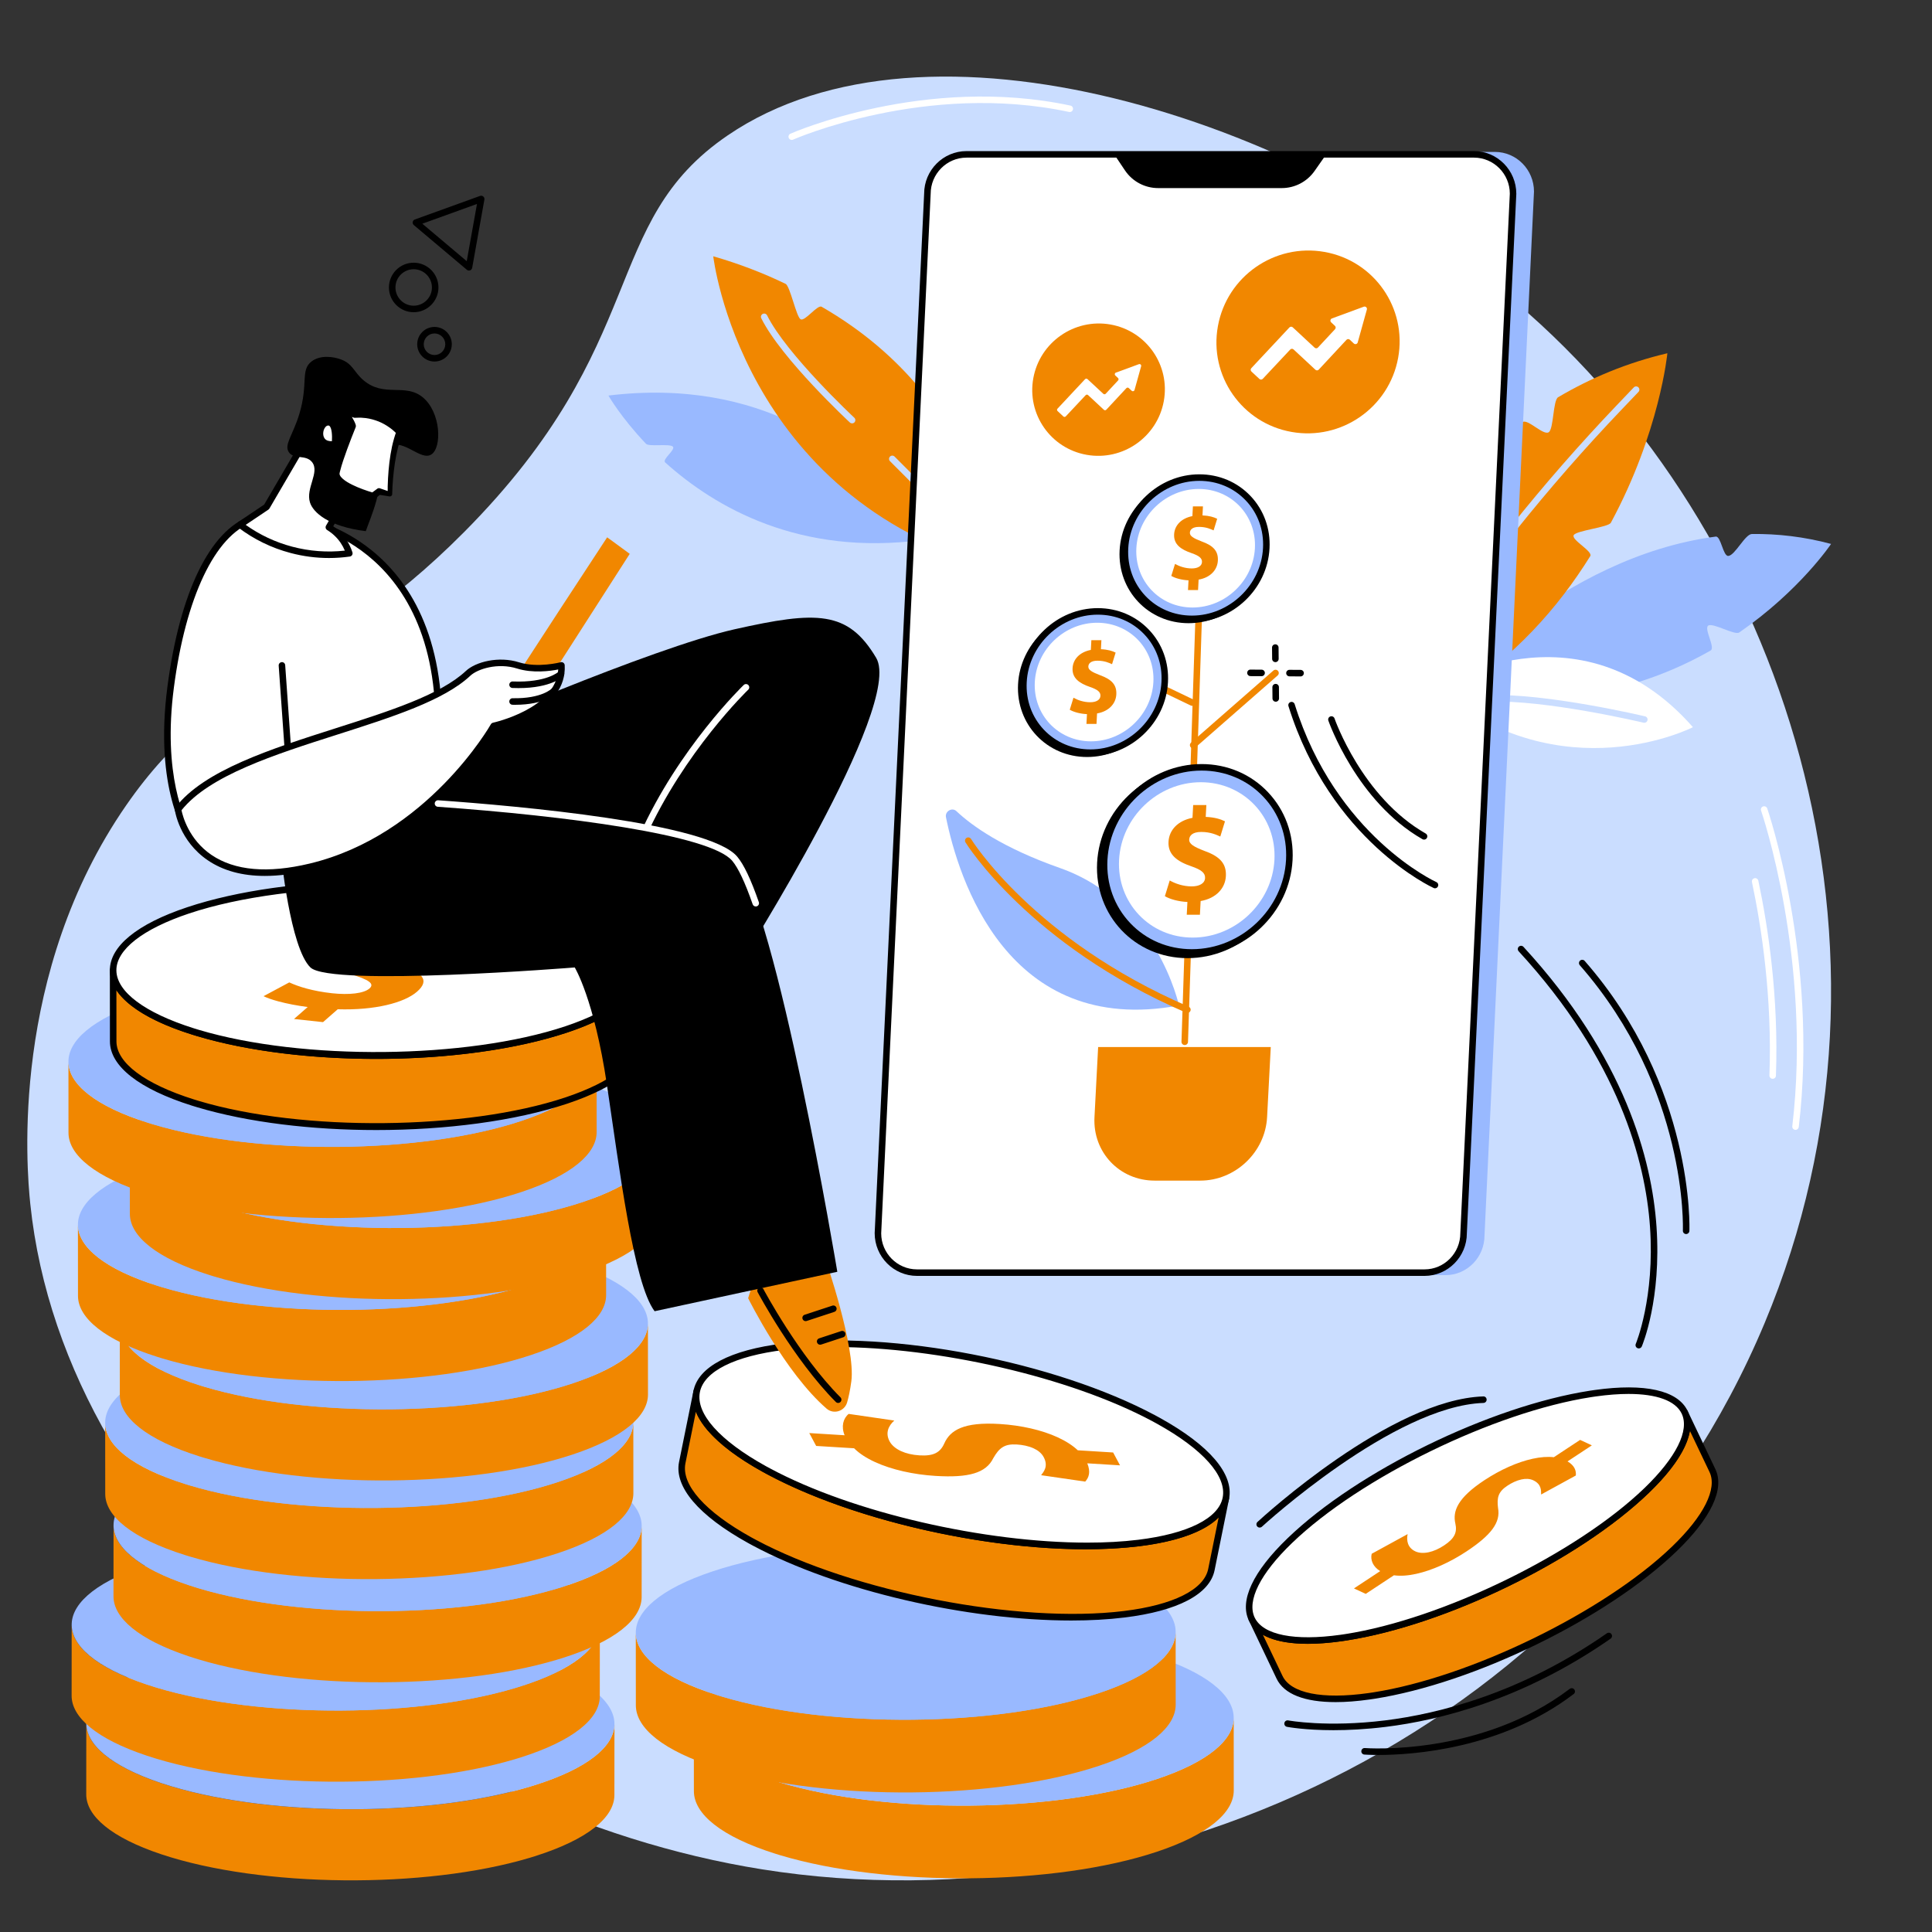 <?xml version="1.0" encoding="utf-8"?>
<svg xmlns="http://www.w3.org/2000/svg" height="500" preserveAspectRatio="xMidYMid meet" version="1.2" viewBox="0 0 375 375" width="500" zoomAndPan="magnify">
  <rect x="0" y="0" width="375" height="375" fill="#333333" stroke="none"/>
  <g id="320e4beef7">
    <path d="M 90.07 103.289 C 126.695 66.43 116.211 43.328 141.27 26.262 C 179.828 0.004 251.793 22.594 294.246 58.715 C 346.246 102.953 373.074 183.723 342.516 256.797 C 309.969 334.613 224.332 375.012 147.918 362.836 C 79.68 351.965 12.598 298.184 5.879 233.684 C 5.148 226.691 1.934 188.898 24.488 156.316 C 43.133 129.383 61.039 132.504 90.07 103.289" style="stroke:none;fill-rule:nonzero;fill:#caddff;fill-opacity:1;"/>
    <path d="M 280.434 133.785 C 280.434 133.785 302.836 108.109 333.023 104.152 C 334.035 104.02 334.438 107.992 335.465 107.906 C 336.777 107.805 338.715 103.664 340.051 103.648 C 345.023 103.59 350.16 104.168 355.41 105.578 C 355.41 105.578 349.383 114.609 337.594 122.758 C 336.707 123.375 332.527 120.824 331.57 121.426 C 330.672 121.992 332.996 125.711 332.039 126.258 C 319.625 133.336 302.352 138.426 280.434 133.785" style="stroke:none;fill-rule:nonzero;fill:#99b9ff;fill-opacity:1;"/>
    <path d="M 308.668 107.945 C 309.246 107.016 304.922 104.789 305.457 103.867 C 305.984 102.961 312.184 102.359 312.668 101.461 C 322.168 83.852 323.637 68.566 323.637 68.566 C 315.777 70.41 308.734 73.375 302.43 77.102 C 301.426 77.695 301.578 83.262 300.609 83.895 C 299.543 84.59 296.52 81.207 295.5 81.941 C 280.453 92.797 271.023 107.129 264.414 120.238 C 269.711 126.285 275.379 131.422 281.332 135.723 C 294.168 127.375 302.395 117.984 308.668 107.945" style="stroke:none;fill-rule:nonzero;fill:#f18700;fill-opacity:1;"/>
    <path d="M 277.539 125.16 C 277.414 125.16 277.289 125.125 277.18 125.051 C 276.895 124.852 276.816 124.461 277.016 124.172 C 280.48 119.082 284.125 114.016 287.852 109.117 C 288.062 108.836 288.457 108.781 288.738 108.992 C 289.016 109.207 289.066 109.602 288.859 109.883 C 285.148 114.762 281.516 119.809 278.062 124.883 C 277.938 125.062 277.742 125.16 277.539 125.16" style="stroke:none;fill-rule:nonzero;fill:#caddff;fill-opacity:1;"/>
    <path d="M 293.75 103.203 C 293.613 103.203 293.473 103.16 293.359 103.066 C 293.082 102.848 293.039 102.449 293.258 102.176 C 299.742 94.066 306.664 86.145 313.836 78.633 L 317.113 75.199 C 317.355 74.945 317.754 74.934 318.008 75.176 C 318.258 75.418 318.27 75.82 318.027 76.07 L 314.75 79.504 C 307.605 86.992 300.707 94.887 294.246 102.965 C 294.121 103.125 293.938 103.203 293.75 103.203" style="stroke:none;fill-rule:nonzero;fill:#caddff;fill-opacity:1;"/>
    <path d="M 278.531 133.602 C 278.531 133.602 306.355 115.855 328.598 141.145 C 328.598 141.145 303.305 154.129 278.531 133.602" style="stroke:none;fill-rule:nonzero;fill:#ffffff;fill-opacity:1;"/>
    <path d="M 319.16 140.293 C 319.113 140.293 319.066 140.285 319.016 140.277 C 318.824 140.23 299.812 135.734 288.965 136.207 C 288.613 136.219 288.316 135.953 288.301 135.602 C 288.289 135.254 288.559 134.957 288.906 134.945 C 299.945 134.465 319.117 139 319.309 139.043 C 319.648 139.125 319.859 139.465 319.777 139.805 C 319.711 140.098 319.449 140.293 319.16 140.293" style="stroke:none;fill-rule:nonzero;fill:#caddff;fill-opacity:1;"/>
    <path d="M 179.027 104.805 C 179.027 104.805 173.984 94.168 160.406 85.773 C 159.664 85.316 157.68 88.605 156.895 88.168 C 155.879 87.605 155.09 82.652 154 82.129 C 144.852 77.73 132.988 74.969 118.098 76.777 C 118.098 76.777 120.473 80.969 125.395 86.145 C 125.961 86.746 129.961 86.066 130.598 86.684 C 131.203 87.277 128.445 89.164 129.113 89.762 C 138.867 98.531 155.273 107.969 179.027 104.805" style="stroke:none;fill-rule:nonzero;fill:#99b9ff;fill-opacity:1;"/>
    <path d="M 193.07 110.09 C 193.07 110.09 192.129 78.367 159.484 59.543 C 158.676 59.078 156.25 62.422 155.406 61.977 C 154.559 61.527 153.363 55.52 152.477 55.094 C 148.246 53.043 143.586 51.234 138.441 49.742 C 138.441 49.742 143.766 96.41 193.07 110.09" style="stroke:none;fill-rule:nonzero;fill:#f18700;fill-opacity:1;"/>
    <path d="M 185.871 102.648 C 185.703 102.648 185.535 102.582 185.414 102.453 C 180.781 97.617 176.523 93.266 172.75 89.52 C 172.5 89.273 172.5 88.875 172.746 88.625 C 172.992 88.375 173.391 88.375 173.641 88.621 C 177.422 92.379 181.691 96.734 186.328 101.574 C 186.57 101.828 186.562 102.23 186.309 102.473 C 186.188 102.586 186.027 102.648 185.871 102.648" style="stroke:none;fill-rule:nonzero;fill:#caddff;fill-opacity:1;"/>
    <path d="M 165.391 82.176 C 165.238 82.176 165.082 82.121 164.961 82.008 C 164.828 81.887 151.676 69.652 147.762 61.777 C 147.605 61.465 147.734 61.086 148.047 60.93 C 148.359 60.773 148.738 60.898 148.895 61.215 C 152.645 68.762 165.691 80.961 165.82 81.082 C 166.078 81.316 166.09 81.719 165.855 81.973 C 165.73 82.109 165.559 82.176 165.391 82.176" style="stroke:none;fill-rule:nonzero;fill:#caddff;fill-opacity:1;"/>
    <path d="M 280.555 247.504 L 182.055 247.504 C 177.859 247.504 174.465 244.055 174.465 239.801 L 184.066 37.188 C 184.066 32.934 187.465 29.488 191.656 29.488 L 290.16 29.488 C 294.348 29.488 297.746 32.934 297.746 37.188 L 288.141 239.801 C 288.141 244.055 284.746 247.504 280.555 247.504" style="stroke:none;fill-rule:nonzero;fill:#99b9ff;fill-opacity:1;"/>
    <path d="M 276.496 247.02 L 177.992 247.02 C 173.801 247.02 170.406 243.59 170.406 239.355 L 180.008 37.625 C 180.008 33.391 183.406 29.961 187.598 29.961 L 286.098 29.961 C 290.289 29.961 293.688 33.391 293.688 37.625 L 284.082 239.355 C 284.082 243.59 280.684 247.02 276.496 247.02" style="stroke:none;fill-rule:nonzero;fill:#ffffff;fill-opacity:1;"/>
    <path d="M 187.598 30.594 C 183.762 30.594 180.641 33.75 180.641 37.625 L 171.039 239.387 C 171.039 243.234 174.156 246.387 177.992 246.387 L 276.496 246.387 C 280.328 246.387 283.449 243.234 283.449 239.355 L 293.055 37.594 C 293.055 33.75 289.934 30.594 286.098 30.594 Z M 276.496 247.652 L 177.992 247.652 C 173.461 247.652 169.773 243.93 169.773 239.355 L 179.375 37.594 C 179.375 33.051 183.062 29.328 187.598 29.328 L 286.098 29.328 C 290.633 29.328 294.316 33.051 294.316 37.625 L 284.715 239.387 C 284.715 243.93 281.027 247.652 276.496 247.652" style="stroke:none;fill-rule:nonzero;fill:#000000;fill-opacity:1;"/>
    <path d="M 215.977 29.531 L 218.352 33.07 C 219.793 35.219 222.211 36.508 224.801 36.508 L 248.785 36.508 C 251.32 36.508 253.691 35.273 255.148 33.199 L 257.719 29.531 L 215.977 29.531" style="stroke:none;fill-rule:nonzero;fill:#000000;fill-opacity:1;"/>
    <path d="M 213.148 203.227 L 212.438 216.84 C 212.078 223.641 217.309 229.156 224.109 229.156 L 232.977 229.156 C 239.781 229.156 245.586 223.641 245.941 216.84 L 246.656 203.227 L 213.148 203.227" style="stroke:none;fill-rule:nonzero;fill:#f18700;fill-opacity:1;"/>
    <path d="M 185.633 157.438 C 188.645 160.281 194.609 164.566 205.758 168.488 C 224.574 175.109 228.836 195.164 228.836 195.164 C 195.5 201.359 186 170.418 183.613 158.625 C 183.379 157.48 184.797 156.648 185.633 157.438" style="stroke:none;fill-rule:nonzero;fill:#99b9ff;fill-opacity:1;"/>
    <path d="M 230.473 196.609 C 230.387 196.609 230.305 196.59 230.223 196.559 C 199.75 183.422 187.516 163.699 187.398 163.5 C 187.219 163.203 187.312 162.812 187.609 162.633 C 187.91 162.453 188.297 162.547 188.48 162.844 C 188.598 163.039 200.645 182.434 230.723 195.395 C 231.043 195.535 231.191 195.906 231.055 196.227 C 230.949 196.465 230.715 196.609 230.473 196.609" style="stroke:none;fill-rule:nonzero;fill:#f18700;fill-opacity:1;"/>
    <path d="M 229.957 202.844 C 229.949 202.844 229.945 202.844 229.938 202.844 C 229.586 202.832 229.312 202.543 229.324 202.191 L 232.703 99.406 C 232.715 99.055 233.008 98.777 233.355 98.793 C 233.703 98.805 233.977 99.098 233.969 99.445 L 230.59 202.234 C 230.578 202.574 230.297 202.844 229.957 202.844" style="stroke:none;fill-rule:nonzero;fill:#f18700;fill-opacity:1;"/>
    <path d="M 231.594 145.258 C 231.418 145.258 231.242 145.188 231.117 145.043 C 230.887 144.781 230.914 144.379 231.176 144.148 L 247.16 130.156 C 247.426 129.922 247.824 129.949 248.055 130.215 C 248.285 130.477 248.258 130.875 247.996 131.105 L 232.012 145.102 C 231.891 145.207 231.742 145.258 231.594 145.258" style="stroke:none;fill-rule:nonzero;fill:#f18700;fill-opacity:1;"/>
    <path d="M 231.398 137 C 231.305 137 231.211 136.984 231.125 136.938 L 215.574 129.488 C 215.262 129.336 215.129 128.957 215.281 128.645 C 215.43 128.328 215.809 128.195 216.125 128.348 L 231.672 135.797 C 231.988 135.949 232.117 136.328 231.969 136.641 C 231.859 136.871 231.633 137 231.398 137" style="stroke:none;fill-rule:nonzero;fill:#f18700;fill-opacity:1;"/>
    <path d="M 249.984 167.457 C 249.449 177.684 240.723 185.973 230.496 185.973 C 220.27 185.973 212.414 177.684 212.949 167.457 C 213.488 157.23 222.211 148.941 232.438 148.941 C 242.664 148.941 250.52 157.23 249.984 167.457" style="stroke:none;fill-rule:nonzero;fill:#000000;fill-opacity:1;"/>
    <path d="M 250.254 166.906 C 249.734 176.828 241.27 184.875 231.348 184.875 C 221.426 184.875 213.801 176.828 214.32 166.906 C 214.84 156.984 223.309 148.941 233.23 148.941 C 243.152 148.941 250.773 156.984 250.254 166.906" style="stroke:none;fill-rule:nonzero;fill:#99b9ff;fill-opacity:1;"/>
    <path d="M 233.23 149.57 C 223.652 149.57 215.453 157.363 214.953 166.938 C 214.711 171.57 216.285 175.914 219.387 179.184 C 222.477 182.445 226.727 184.238 231.348 184.238 C 240.922 184.238 249.121 176.449 249.621 166.875 C 249.863 162.246 248.293 157.895 245.191 154.629 C 242.098 151.367 237.848 149.57 233.23 149.57 Z M 231.348 185.508 C 226.379 185.508 221.805 183.57 218.465 180.055 C 215.125 176.535 213.43 171.852 213.688 166.875 C 214.227 156.633 222.992 148.305 233.23 148.305 C 238.199 148.305 242.773 150.242 246.109 153.758 C 249.449 157.281 251.148 161.961 250.887 166.938 C 250.348 177.176 241.586 185.508 231.348 185.508" style="stroke:none;fill-rule:nonzero;fill:#000000;fill-opacity:1;"/>
    <path d="M 247.367 166.906 C 246.93 175.234 239.824 181.984 231.496 181.984 C 223.172 181.984 216.773 175.234 217.211 166.906 C 217.645 158.578 224.75 151.828 233.078 151.828 C 241.406 151.828 247.805 158.578 247.367 166.906" style="stroke:none;fill-rule:nonzero;fill:#ffffff;fill-opacity:1;"/>
    <path d="M 230.348 177.551 L 230.477 175.07 C 228.734 174.996 227.062 174.523 226.102 173.949 L 227.043 170.898 C 228.105 171.5 229.617 172.047 231.312 172.047 C 232.801 172.047 233.848 171.473 233.902 170.43 C 233.957 169.438 233.152 168.809 231.254 168.156 C 228.516 167.219 226.676 165.914 226.809 163.383 C 226.93 161.086 228.641 159.285 231.461 158.738 L 231.594 156.258 L 234.152 156.258 L 234.031 158.559 C 235.773 158.633 236.93 159 237.77 159.418 L 236.859 162.367 C 236.195 162.078 235.023 161.48 233.148 161.48 C 231.449 161.48 230.863 162.211 230.824 162.941 C 230.781 163.801 231.664 164.348 233.84 165.184 C 236.887 166.277 238.066 167.715 237.941 170.062 C 237.82 172.387 236.07 174.367 233.043 174.891 L 232.902 177.551 L 230.348 177.551" style="stroke:none;fill-rule:nonzero;fill:#f18700;fill-opacity:1;"/>
    <path d="M 225.867 132.801 C 225.457 140.605 218.801 146.934 210.996 146.934 C 203.191 146.934 197.195 140.605 197.605 132.801 C 198.016 124.996 204.672 118.672 212.477 118.672 C 220.281 118.672 226.277 124.996 225.867 132.801" style="stroke:none;fill-rule:nonzero;fill:#000000;fill-opacity:1;"/>
    <path d="M 226.074 132.383 C 225.676 139.953 219.215 146.094 211.645 146.094 C 204.07 146.094 198.254 139.953 198.652 132.383 C 199.047 124.809 205.508 118.672 213.082 118.672 C 220.652 118.672 226.469 124.809 226.074 132.383" style="stroke:none;fill-rule:nonzero;fill:#99b9ff;fill-opacity:1;"/>
    <path d="M 213.082 119.305 C 205.852 119.305 199.664 125.188 199.285 132.414 C 199.098 135.906 200.289 139.184 202.625 141.648 C 204.957 144.105 208.16 145.461 211.645 145.461 C 218.871 145.461 225.062 139.578 225.441 132.348 C 225.625 128.855 224.438 125.578 222.098 123.117 C 219.77 120.656 216.566 119.305 213.082 119.305 Z M 211.645 146.727 C 207.809 146.727 204.281 145.234 201.707 142.52 C 199.129 139.801 197.816 136.191 198.02 132.348 C 198.434 124.461 205.188 118.039 213.082 118.039 C 216.914 118.039 220.445 119.531 223.02 122.246 C 225.598 124.961 226.906 128.574 226.703 132.414 C 226.293 140.305 219.535 146.727 211.645 146.727" style="stroke:none;fill-rule:nonzero;fill:#000000;fill-opacity:1;"/>
    <path d="M 223.871 132.383 C 223.535 138.738 218.113 143.891 211.758 143.891 C 205.406 143.891 200.523 138.738 200.855 132.383 C 201.188 126.027 206.609 120.875 212.965 120.875 C 219.32 120.875 224.203 126.027 223.871 132.383" style="stroke:none;fill-rule:nonzero;fill:#ffffff;fill-opacity:1;"/>
    <path d="M 210.879 140.508 L 210.98 138.613 C 209.648 138.555 208.375 138.195 207.641 137.758 L 208.359 135.43 C 209.172 135.887 210.324 136.305 211.621 136.305 C 212.754 136.305 213.555 135.867 213.594 135.07 C 213.637 134.312 213.023 133.836 211.574 133.34 C 209.48 132.621 208.082 131.625 208.184 129.695 C 208.273 127.941 209.582 126.566 211.734 126.148 L 211.832 124.258 L 213.781 124.258 L 213.691 126.012 C 215.023 126.07 215.906 126.348 216.543 126.668 L 215.848 128.918 C 215.344 128.699 214.449 128.242 213.02 128.242 C 211.723 128.242 211.273 128.797 211.246 129.355 C 211.211 130.012 211.887 130.43 213.547 131.066 C 215.871 131.906 216.77 133 216.676 134.793 C 216.586 136.562 215.25 138.078 212.938 138.477 L 212.832 140.508 L 210.879 140.508" style="stroke:none;fill-rule:nonzero;fill:#f18700;fill-opacity:1;"/>
    <path d="M 245.574 106.828 C 245.168 114.633 238.508 120.961 230.703 120.961 C 222.902 120.961 216.906 114.633 217.316 106.828 C 217.723 99.023 224.383 92.699 232.188 92.699 C 239.988 92.699 245.984 99.023 245.574 106.828" style="stroke:none;fill-rule:nonzero;fill:#000000;fill-opacity:1;"/>
    <path d="M 245.781 106.41 C 245.387 113.98 238.926 120.121 231.355 120.121 C 223.781 120.121 217.965 113.98 218.359 106.41 C 218.758 98.84 225.219 92.699 232.789 92.699 C 240.363 92.699 246.18 98.84 245.781 106.41" style="stroke:none;fill-rule:nonzero;fill:#99b9ff;fill-opacity:1;"/>
    <path d="M 245.781 106.41 L 245.785 106.41 Z M 232.789 93.332 C 225.559 93.332 219.371 99.211 218.992 106.441 C 218.809 109.934 219.996 113.215 222.332 115.676 C 224.668 118.133 227.871 119.488 231.355 119.488 C 238.582 119.488 244.773 113.605 245.152 106.379 C 245.336 102.887 244.148 99.605 241.809 97.145 C 239.477 94.684 236.273 93.332 232.789 93.332 Z M 231.355 120.754 C 227.52 120.754 223.988 119.258 221.418 116.547 C 218.836 113.828 217.527 110.219 217.727 106.379 C 218.145 98.484 224.898 92.066 232.789 92.066 C 236.625 92.066 240.152 93.559 242.727 96.273 C 245.305 98.988 246.617 102.602 246.414 106.441 C 246 114.336 239.246 120.754 231.355 120.754" style="stroke:none;fill-rule:nonzero;fill:#000000;fill-opacity:1;"/>
    <path d="M 243.578 106.41 C 243.246 112.766 237.824 117.918 231.469 117.918 C 225.113 117.918 220.234 112.766 220.566 106.41 C 220.898 100.055 226.32 94.906 232.676 94.906 C 239.031 94.906 243.91 100.055 243.578 106.41" style="stroke:none;fill-rule:nonzero;fill:#ffffff;fill-opacity:1;"/>
    <path d="M 230.59 114.535 L 230.691 112.641 C 229.359 112.582 228.086 112.223 227.348 111.785 L 228.07 109.457 C 228.883 109.914 230.035 110.332 231.328 110.332 C 232.465 110.332 233.262 109.895 233.305 109.098 C 233.344 108.34 232.734 107.863 231.285 107.363 C 229.191 106.648 227.793 105.652 227.895 103.723 C 227.984 101.969 229.293 100.598 231.441 100.176 L 231.543 98.285 L 233.492 98.285 L 233.402 100.039 C 234.73 100.098 235.613 100.375 236.254 100.695 L 235.559 102.945 C 235.055 102.727 234.16 102.27 232.727 102.27 C 231.434 102.27 230.984 102.828 230.957 103.383 C 230.922 104.039 231.598 104.461 233.254 105.098 C 235.582 105.934 236.48 107.027 236.387 108.82 C 236.293 110.594 234.961 112.105 232.648 112.504 L 232.543 114.535 L 230.59 114.535" style="stroke:none;fill-rule:nonzero;fill:#f18700;fill-opacity:1;"/>
    <path d="M 236.398 63.285 C 238.156 53.633 247.414 47.191 257.074 48.898 C 266.734 50.602 273.141 59.805 271.379 69.457 C 269.621 79.105 260.363 85.547 250.703 83.84 C 241.043 82.137 234.637 72.934 236.398 63.285" style="stroke:none;fill-rule:nonzero;fill:#f18700;fill-opacity:1;"/>
    <path d="M 264.711 59.531 L 258.535 61.805 C 258.215 61.918 258.129 62.332 258.379 62.566 L 259.109 63.246 C 259.293 63.418 259.305 63.707 259.133 63.891 L 255.812 67.461 C 255.641 67.645 255.352 67.656 255.168 67.484 L 250.922 63.535 C 250.734 63.363 250.445 63.371 250.273 63.559 L 242.875 71.465 C 242.707 71.652 242.715 71.941 242.902 72.113 L 244.453 73.555 C 244.641 73.727 244.926 73.719 245.102 73.531 L 250.43 67.848 C 250.605 67.66 250.895 67.652 251.078 67.824 L 255.32 71.77 C 255.508 71.941 255.797 71.93 255.969 71.746 L 261.348 65.961 C 261.52 65.777 261.812 65.766 261.996 65.938 L 262.781 66.676 C 263.031 66.906 263.441 66.793 263.531 66.461 L 265.309 60.082 C 265.406 59.727 265.059 59.402 264.711 59.531" style="stroke:none;fill-rule:nonzero;fill:#ffffff;fill-opacity:1;"/>
    <path d="M 200.566 73.402 C 201.84 66.414 208.539 61.754 215.535 62.984 C 222.527 64.219 227.164 70.883 225.891 77.867 C 224.617 84.852 217.914 89.516 210.922 88.281 C 203.93 87.047 199.293 80.387 200.566 73.402" style="stroke:none;fill-rule:nonzero;fill:#f18700;fill-opacity:1;"/>
    <path d="M 221.062 70.684 L 216.59 72.328 C 216.359 72.414 216.297 72.711 216.48 72.879 L 217.008 73.375 C 217.141 73.496 217.148 73.707 217.023 73.84 L 214.621 76.422 C 214.496 76.559 214.289 76.566 214.156 76.441 L 211.078 73.582 C 210.945 73.457 210.738 73.465 210.613 73.598 L 205.258 79.324 C 205.133 79.457 205.141 79.668 205.277 79.789 L 206.398 80.836 C 206.531 80.961 206.742 80.953 206.863 80.82 L 210.727 76.703 C 210.852 76.57 211.062 76.562 211.191 76.684 L 214.266 79.543 C 214.398 79.668 214.609 79.66 214.734 79.527 L 218.629 75.34 C 218.754 75.207 218.961 75.199 219.098 75.324 L 219.668 75.855 C 219.848 76.023 220.141 75.941 220.211 75.699 L 221.496 71.086 C 221.566 70.824 221.316 70.594 221.062 70.684" style="stroke:none;fill-rule:nonzero;fill:#ffffff;fill-opacity:1;"/>
    <path d="M 16.75 334.484 L 16.738 348.289 C 16.734 352.473 21.574 356.668 31.293 359.91 C 50.734 366.398 82.461 366.672 102.785 360.609 C 103.121 360.508 103.449 360.406 103.777 360.301 C 114.074 357.062 119.246 352.75 119.254 348.434 L 119.266 334.625 C 119.258 338.945 114.086 343.254 103.789 346.496 C 103.461 346.598 103.133 346.699 102.797 346.801 C 82.473 352.867 50.746 352.594 31.305 346.105 C 21.582 342.859 16.746 338.664 16.75 334.484" style="stroke:none;fill-rule:nonzero;fill:#f18700;fill-opacity:1;"/>
    <path d="M 33.223 322.305 C 32.887 322.406 32.559 322.508 32.23 322.609 C 11.957 328.988 11.543 339.508 31.305 346.105 C 50.746 352.594 82.473 352.867 102.797 346.801 C 103.133 346.699 103.461 346.598 103.789 346.496 C 124.055 340.117 124.469 329.598 104.711 323 C 85.27 316.516 53.547 316.238 33.223 322.305" style="stroke:none;fill-rule:nonzero;fill:#99b9ff;fill-opacity:1;"/>
    <path d="M 13.914 315.336 L 13.902 329.141 C 13.898 333.324 18.738 337.52 28.457 340.762 C 47.898 347.254 79.629 347.527 99.953 341.457 C 100.285 341.359 100.613 341.258 100.941 341.156 C 111.238 337.914 116.41 333.605 116.418 329.281 L 116.43 315.477 C 116.422 319.801 111.25 324.109 100.953 327.348 C 100.625 327.453 100.297 327.555 99.961 327.652 C 79.637 333.723 47.91 333.445 28.469 326.957 C 18.746 323.711 13.91 319.52 13.914 315.336" style="stroke:none;fill-rule:nonzero;fill:#f18700;fill-opacity:1;"/>
    <path d="M 30.387 303.16 C 30.051 303.258 29.723 303.359 29.395 303.465 C 9.121 309.844 8.707 320.363 28.469 326.957 C 47.91 333.445 79.637 333.723 99.961 327.652 C 100.297 327.555 100.625 327.453 100.953 327.348 C 121.223 320.969 121.633 310.449 101.875 303.855 C 82.438 297.367 50.711 297.09 30.387 303.16" style="stroke:none;fill-rule:nonzero;fill:#99b9ff;fill-opacity:1;"/>
    <path d="M 22.039 296.039 L 22.027 309.844 C 22.023 314.027 26.859 318.223 36.582 321.469 C 56.023 327.957 87.75 328.23 108.074 322.16 C 108.406 322.062 108.738 321.961 109.066 321.859 C 119.363 318.617 124.535 314.309 124.543 309.988 L 124.551 296.184 C 124.547 300.5 119.375 304.812 109.074 308.051 C 108.746 308.156 108.418 308.258 108.086 308.355 C 87.762 314.426 56.035 314.148 36.59 307.664 C 26.871 304.414 22.031 300.223 22.039 296.039" style="stroke:none;fill-rule:nonzero;fill:#f18700;fill-opacity:1;"/>
    <path d="M 38.512 283.863 C 38.176 283.961 37.848 284.062 37.516 284.168 C 17.246 290.547 16.832 301.066 36.59 307.664 C 56.035 314.148 87.762 314.426 108.086 308.355 C 108.418 308.258 108.746 308.156 109.074 308.051 C 129.344 301.672 129.758 291.152 110 284.559 C 90.559 278.07 58.832 277.793 38.512 283.863" style="stroke:none;fill-rule:nonzero;fill:#99b9ff;fill-opacity:1;"/>
    <path d="M 122.926 276.012 L 122.938 289.82 C 122.945 294.004 118.105 298.199 108.383 301.441 C 88.941 307.934 57.215 308.207 36.891 302.137 C 36.555 302.039 36.227 301.938 35.898 301.832 C 25.602 298.59 20.43 294.285 20.426 289.961 L 20.414 276.156 C 20.418 280.477 25.59 284.785 35.891 288.027 C 36.219 288.129 36.547 288.23 36.879 288.332 C 57.203 294.398 88.934 294.125 108.375 287.637 C 118.094 284.391 122.934 280.195 122.926 276.012" style="stroke:none;fill-rule:nonzero;fill:#f18700;fill-opacity:1;"/>
    <path d="M 106.453 263.836 C 106.789 263.938 107.117 264.039 107.449 264.141 C 127.719 270.523 128.133 281.039 108.375 287.637 C 88.934 294.125 57.203 294.398 36.879 288.332 C 36.547 288.23 36.219 288.129 35.891 288.027 C 15.621 281.648 15.207 271.129 34.969 264.535 C 54.406 258.043 86.133 257.77 106.453 263.836" style="stroke:none;fill-rule:nonzero;fill:#99b9ff;fill-opacity:1;"/>
    <path d="M 125.762 256.867 L 125.773 270.672 C 125.777 274.855 120.941 279.051 111.219 282.297 C 91.777 288.781 60.051 289.059 39.727 282.988 C 39.391 282.891 39.062 282.789 38.734 282.688 C 28.438 279.445 23.266 275.137 23.258 270.812 L 23.25 257.008 C 23.254 261.328 28.426 265.641 38.723 268.879 C 39.051 268.984 39.383 269.086 39.715 269.184 C 60.039 275.25 91.766 274.977 111.211 268.488 C 120.93 265.242 125.77 261.051 125.762 256.867" style="stroke:none;fill-rule:nonzero;fill:#f18700;fill-opacity:1;"/>
    <path d="M 109.289 244.688 C 109.625 244.789 109.953 244.891 110.285 244.996 C 130.555 251.375 130.969 261.891 111.211 268.488 C 91.766 274.977 60.039 275.25 39.715 269.184 C 39.383 269.086 39.051 268.984 38.723 268.879 C 18.457 262.5 18.043 251.98 37.801 245.387 C 57.242 238.898 88.965 238.621 109.289 244.688" style="stroke:none;fill-rule:nonzero;fill:#99b9ff;fill-opacity:1;"/>
    <path d="M 117.641 237.57 L 117.648 251.375 C 117.656 255.559 112.816 259.754 103.098 263 C 83.656 269.488 51.926 269.762 31.602 263.695 C 31.27 263.594 30.941 263.492 30.613 263.391 C 20.316 260.148 15.141 255.84 15.137 251.52 L 15.125 237.711 C 15.133 242.031 20.305 246.344 30.602 249.586 C 30.93 249.688 31.258 249.789 31.594 249.887 C 51.914 255.953 83.645 255.68 103.086 249.191 C 112.805 245.949 117.645 241.754 117.641 237.57" style="stroke:none;fill-rule:nonzero;fill:#f18700;fill-opacity:1;"/>
    <path d="M 101.168 225.391 C 101.504 225.492 101.832 225.594 102.16 225.699 C 122.434 232.078 122.844 242.594 103.086 249.191 C 83.645 255.68 51.914 255.953 31.594 249.887 C 31.258 249.789 30.93 249.688 30.602 249.586 C 10.332 243.203 9.918 232.684 29.68 226.09 C 49.117 219.602 80.844 219.324 101.168 225.391" style="stroke:none;fill-rule:nonzero;fill:#99b9ff;fill-opacity:1;"/>
    <path d="M 127.707 221.672 L 127.719 235.48 C 127.727 239.664 122.887 243.859 113.168 247.102 C 93.723 253.594 61.996 253.867 41.672 247.797 C 41.34 247.699 41.012 247.598 40.684 247.496 C 30.387 244.254 25.211 239.945 25.207 235.621 L 25.195 221.816 C 25.203 226.137 30.375 230.445 40.672 233.688 C 41 233.789 41.328 233.891 41.664 233.992 C 61.984 240.059 93.715 239.785 113.156 233.297 C 122.875 230.051 127.715 225.855 127.707 221.672" style="stroke:none;fill-rule:nonzero;fill:#f18700;fill-opacity:1;"/>
    <path d="M 111.238 209.496 C 111.57 209.598 111.902 209.699 112.23 209.801 C 132.5 216.184 132.914 226.699 113.156 233.297 C 93.715 239.785 61.984 240.059 41.664 233.992 C 41.328 233.891 41 233.789 40.672 233.688 C 20.402 227.309 19.988 216.789 39.75 210.195 C 59.188 203.703 90.914 203.43 111.238 209.496" style="stroke:none;fill-rule:nonzero;fill:#99b9ff;fill-opacity:1;"/>
    <path d="M 115.797 205.93 L 115.809 219.734 C 115.812 223.918 110.977 228.113 101.254 231.355 C 81.812 237.848 50.086 238.121 29.762 232.051 C 29.426 231.953 29.098 231.852 28.77 231.746 C 18.473 228.508 13.301 224.199 13.293 219.875 L 13.285 206.07 C 13.289 210.391 18.461 214.703 28.758 217.941 C 29.086 218.047 29.418 218.148 29.75 218.246 C 50.074 224.316 81.801 224.039 101.242 217.551 C 110.965 214.305 115.805 210.113 115.797 205.93" style="stroke:none;fill-rule:nonzero;fill:#f18700;fill-opacity:1;"/>
    <path d="M 99.324 193.754 C 99.66 193.852 99.988 193.953 100.32 194.055 C 120.59 200.434 121.004 210.957 101.242 217.551 C 81.801 224.039 50.074 224.316 29.75 218.246 C 29.418 218.148 29.086 218.047 28.758 217.941 C 8.492 211.562 8.078 201.043 27.836 194.445 C 47.277 187.961 79 187.684 99.324 193.754" style="stroke:none;fill-rule:nonzero;fill:#99b9ff;fill-opacity:1;"/>
    <path d="M 124.473 188.18 L 124.48 201.988 C 124.488 206.172 119.648 210.367 109.93 213.609 C 90.488 220.102 58.762 220.375 38.434 214.305 C 38.102 214.207 37.773 214.105 37.445 214 C 27.148 210.762 21.977 206.453 21.969 202.129 L 21.957 188.324 C 21.965 192.645 27.137 196.953 37.434 200.195 C 37.762 200.301 38.09 200.402 38.426 200.5 C 58.75 206.57 90.477 206.293 109.918 199.805 C 119.641 196.559 124.477 192.367 124.473 188.18" style="stroke:none;fill-rule:nonzero;fill:#f18700;fill-opacity:1;"/>
    <path d="M 22.594 192.199 L 22.602 202.129 C 22.609 206.285 28.086 210.395 37.637 213.398 C 37.961 213.5 38.285 213.602 38.617 213.699 C 58.711 219.699 90.613 219.391 109.73 213.012 C 118.707 210.012 123.855 205.996 123.848 201.988 L 123.844 192.055 C 121.734 195.211 117.043 198.094 110.117 200.406 C 90.469 206.961 58.895 207.27 38.242 201.105 C 37.906 201.004 37.574 200.902 37.242 200.797 C 29.809 198.461 24.797 195.488 22.594 192.199 Z M 73.027 219.34 C 60.602 219.34 48.172 217.875 38.254 214.91 C 37.918 214.812 37.586 214.711 37.254 214.605 C 26.996 211.375 21.344 206.945 21.336 202.133 L 21.324 188.328 C 21.324 188.324 21.324 188.324 21.324 188.324 C 21.324 187.973 21.598 187.688 21.957 187.691 C 22.309 187.691 22.59 187.973 22.59 188.324 C 22.598 192.48 28.074 196.586 37.625 199.594 C 37.949 199.695 38.273 199.793 38.605 199.895 C 58.703 205.895 90.602 205.586 109.719 199.203 C 118.695 196.207 123.844 192.188 123.84 188.184 C 123.84 187.832 124.121 187.551 124.473 187.547 C 124.82 187.547 125.105 187.832 125.105 188.18 C 125.105 188.184 125.105 188.184 125.105 188.188 L 125.117 201.988 C 125.121 206.641 119.801 210.98 110.129 214.211 C 99.914 217.621 86.477 219.34 73.027 219.34" style="stroke:none;fill-rule:nonzero;fill:#000000;fill-opacity:1;"/>
    <path d="M 108 176.004 C 108.336 176.105 108.664 176.207 108.992 176.309 C 129.266 182.688 129.68 193.211 109.918 199.805 C 90.477 206.293 58.75 206.57 38.426 200.5 C 38.09 200.402 37.762 200.301 37.434 200.195 C 17.164 193.816 16.75 183.297 36.512 176.699 C 55.953 170.211 87.676 169.938 108 176.004" style="stroke:none;fill-rule:nonzero;fill:#ffffff;fill-opacity:1;"/>
    <path d="M 73.457 172.309 C 60.055 172.309 46.656 173.984 36.711 177.301 C 27.703 180.309 22.555 184.34 22.59 188.355 C 22.625 192.5 28.105 196.598 37.625 199.594 C 37.949 199.695 38.273 199.793 38.605 199.895 C 58.703 205.895 90.602 205.586 109.719 199.203 C 118.727 196.195 123.875 192.164 123.84 188.148 C 123.805 184.004 118.324 179.91 108.805 176.914 C 108.477 176.809 108.152 176.711 107.816 176.609 C 98.176 173.734 85.816 172.309 73.457 172.309 Z M 73.02 205.535 C 60.594 205.535 48.16 204.066 38.242 201.105 C 37.906 201.004 37.574 200.902 37.242 200.797 C 27.02 197.582 21.367 193.168 21.324 188.367 C 21.285 183.695 26.605 179.34 36.312 176.102 C 55.961 169.543 87.527 169.234 108.18 175.398 C 108.52 175.5 108.852 175.602 109.184 175.707 C 119.406 178.922 125.062 183.34 125.105 188.137 C 125.145 192.809 119.824 197.164 110.117 200.406 C 99.902 203.812 86.465 205.535 73.02 205.535" style="stroke:none;fill-rule:nonzero;fill:#000000;fill-opacity:1;"/>
    <path d="M 85.793 178.477 L 83.332 180.629 C 85.559 180.914 87.234 181.25 88.535 181.598 C 89.434 181.84 90.152 182.086 90.746 182.332 L 85.922 184.914 C 85.301 184.691 84.461 184.352 83.211 184.02 C 82.066 183.711 80.574 183.402 78.594 183.191 C 74.859 182.789 72.871 183.344 72.086 184.027 C 71.164 184.836 72.59 185.562 76.582 186.871 C 82.246 188.637 83.469 190.281 80.949 192.48 C 78.465 194.656 72.719 196.121 65.551 195.898 L 62.699 198.395 L 57.066 197.785 L 59.723 195.461 C 57.602 195.188 55.648 194.797 54.066 194.375 C 52.84 194.047 51.84 193.695 51.152 193.359 L 56.148 190.684 C 57.035 191.094 58.18 191.523 59.57 191.895 C 60.961 192.266 62.594 192.586 64.461 192.789 C 67.734 193.141 70.59 192.844 71.711 191.867 C 72.77 190.938 71.602 190.152 68.051 189.082 C 62.906 187.539 60.109 185.867 62.816 183.492 C 65.277 181.344 70.77 180.039 77.508 180.191 L 80.16 177.867 L 85.793 178.477" style="stroke:none;fill-rule:nonzero;fill:#f18700;fill-opacity:1;"/>
    <path d="M 239.461 333.414 L 239.473 347.527 C 239.477 351.805 234.531 356.094 224.594 359.41 C 204.723 366.043 172.289 366.32 151.516 360.121 C 151.176 360.02 150.836 359.914 150.504 359.809 C 139.98 356.496 134.691 352.09 134.684 347.676 L 134.672 333.562 C 134.68 337.977 139.969 342.383 150.492 345.699 C 150.828 345.805 151.164 345.906 151.504 346.008 C 172.277 352.211 204.711 351.93 224.582 345.297 C 234.52 341.98 239.465 337.691 239.461 333.414" style="stroke:none;fill-rule:nonzero;fill:#f18700;fill-opacity:1;"/>
    <path d="M 222.621 320.969 C 222.965 321.07 223.301 321.176 223.637 321.281 C 244.359 327.801 244.781 338.555 224.582 345.297 C 204.711 351.93 172.277 352.211 151.504 346.008 C 151.164 345.906 150.828 345.805 150.492 345.699 C 129.773 339.176 129.352 328.422 149.551 321.684 C 169.422 315.047 201.848 314.77 222.621 320.969" style="stroke:none;fill-rule:nonzero;fill:#99b9ff;fill-opacity:1;"/>
    <path d="M 228.191 316.746 L 228.203 330.859 C 228.211 335.137 223.266 339.422 213.328 342.742 C 193.457 349.371 161.023 349.652 140.25 343.449 C 139.906 343.348 139.57 343.246 139.234 343.141 C 128.711 339.828 123.426 335.422 123.418 331.004 L 123.406 316.895 C 123.414 321.309 128.699 325.715 139.227 329.027 C 139.562 329.133 139.898 329.238 140.238 329.34 C 161.016 335.539 193.445 335.258 213.316 328.629 C 223.254 325.312 228.199 321.023 228.191 316.746" style="stroke:none;fill-rule:nonzero;fill:#f18700;fill-opacity:1;"/>
    <path d="M 211.355 304.301 C 211.699 304.402 212.035 304.504 212.371 304.613 C 233.094 311.133 233.516 321.883 213.316 328.629 C 193.445 335.258 161.016 335.539 140.238 329.34 C 139.898 329.238 139.562 329.133 139.227 329.027 C 118.508 322.508 118.086 311.754 138.285 305.012 C 158.152 298.379 190.582 298.098 211.355 304.301" style="stroke:none;fill-rule:nonzero;fill:#99b9ff;fill-opacity:1;"/>
    <path d="M 237.938 290.828 L 235.133 304.656 C 234.285 308.848 228.582 312.062 218.184 313.328 C 197.387 315.863 165.551 309.668 146.434 299.445 C 146.121 299.277 145.809 299.109 145.5 298.938 C 135.852 293.59 131.547 288.219 132.422 283.891 L 135.227 270.062 C 134.355 274.391 138.656 279.762 148.309 285.109 C 148.613 285.277 148.926 285.445 149.238 285.613 C 168.355 295.836 200.191 302.035 220.988 299.5 C 231.387 298.23 237.09 295.02 237.938 290.828" style="stroke:none;fill-rule:nonzero;fill:#f18700;fill-opacity:1;"/>
    <path d="M 135.07 274.023 L 133.043 284.016 C 132.199 288.188 136.852 293.426 145.809 298.387 C 146.113 298.555 146.422 298.719 146.734 298.887 C 165.637 308.996 197.656 315.195 218.105 312.703 C 227.719 311.531 233.699 308.551 234.512 304.531 L 236.539 294.535 C 233.797 297.285 228.5 299.223 221.066 300.129 C 200.047 302.691 168.363 296.559 148.941 286.172 C 148.621 286.004 148.312 285.832 148 285.66 C 141.012 281.789 136.586 277.777 135.07 274.023 Z M 207.922 314.539 C 187.812 314.539 162.582 308.797 146.137 300.004 C 145.816 299.832 145.508 299.664 145.195 299.492 C 135.586 294.168 130.828 288.586 131.805 283.766 L 134.609 269.934 C 134.676 269.594 135.012 269.371 135.355 269.441 C 135.695 269.512 135.918 269.844 135.848 270.184 C 135.848 270.188 135.848 270.188 135.848 270.188 C 135.008 274.359 139.66 279.594 148.613 284.555 C 148.918 284.723 149.227 284.891 149.539 285.055 C 168.441 295.164 200.461 301.363 220.914 298.871 C 230.516 297.699 236.496 294.727 237.316 290.711 L 237.316 290.699 C 237.387 290.359 237.719 290.137 238.062 290.207 C 238.406 290.277 238.625 290.609 238.555 290.949 L 235.75 304.781 C 234.812 309.438 228.598 312.699 218.262 313.957 C 215.039 314.352 211.562 314.539 207.922 314.539" style="stroke:none;fill-rule:nonzero;fill:#000000;fill-opacity:1;"/>
    <path d="M 223.922 275.27 C 224.238 275.438 224.547 275.605 224.855 275.777 C 243.859 286.301 242.125 296.922 220.988 299.5 C 200.191 302.035 168.355 295.836 149.238 285.613 C 148.926 285.445 148.613 285.277 148.309 285.109 C 129.309 274.582 131.039 263.965 152.176 261.387 C 172.969 258.852 204.801 265.047 223.922 275.27" style="stroke:none;fill-rule:nonzero;fill:#ffffff;fill-opacity:1;"/>
    <path d="M 162.121 261.461 C 158.625 261.461 155.312 261.645 152.254 262.012 C 142.609 263.191 136.629 266.18 135.844 270.223 C 135.031 274.383 139.688 279.609 148.613 284.555 C 148.918 284.723 149.227 284.891 149.539 285.055 C 165.617 293.652 191.18 299.422 211.047 299.422 C 214.539 299.422 217.855 299.246 220.914 298.871 C 230.555 297.695 236.539 294.703 237.324 290.664 C 238.133 286.5 233.477 281.277 224.547 276.332 C 224.242 276.164 223.938 275.996 223.625 275.828 C 207.547 267.23 181.984 261.461 162.121 261.461 Z M 210.727 300.711 C 190.617 300.711 165.387 294.965 148.941 286.172 C 148.621 286.004 148.312 285.832 148 285.66 C 138.422 280.355 133.664 274.785 134.598 269.98 C 135.512 265.297 141.727 262.023 152.098 260.758 C 173.117 258.195 204.797 264.328 224.219 274.711 C 224.539 274.883 224.848 275.051 225.16 275.223 C 234.742 280.531 239.5 286.098 238.566 290.906 C 237.656 295.59 231.441 298.863 221.066 300.129 C 217.844 300.52 214.367 300.707 210.727 300.711" style="stroke:none;fill-rule:nonzero;fill:#000000;fill-opacity:1;"/>
    <path d="M 216.059 281.926 L 217.395 284.422 L 211.043 284.031 C 211.738 285.727 211.34 286.812 210.637 287.578 L 202.082 286.336 C 202.523 285.723 203.559 284.652 202.574 282.816 C 202.168 282.055 201.461 281.504 200.621 281.121 C 199.629 280.664 198.453 280.441 197.359 280.375 C 194.977 280.227 193.941 281.023 192.785 283.051 C 191.379 285.898 188.062 286.875 181.566 286.473 C 177.309 286.211 173.086 285.27 169.844 283.785 C 168.195 283.027 166.797 282.133 165.781 281.109 L 158.418 280.656 L 157.078 278.156 L 163.938 278.582 C 163.242 276.887 163.656 275.309 164.727 274.438 L 173.582 275.727 C 172.492 276.695 171.781 278.105 172.668 279.762 C 173.074 280.52 173.844 281.18 174.898 281.664 C 175.867 282.105 177.07 282.398 178.453 282.484 C 181.199 282.656 182.492 281.945 183.285 280.172 C 184.426 277.602 187.039 275.965 194.043 276.398 C 198.25 276.656 202.219 277.57 205.289 278.977 C 206.859 279.699 208.191 280.547 209.199 281.5 L 216.059 281.926" style="stroke:none;fill-rule:nonzero;fill:#f18700;fill-opacity:1;"/>
    <path d="M 145.215 251.984 C 145.215 251.984 152.383 266.457 160.441 273.414 C 161.801 274.586 163.914 273.938 164.422 272.219 C 164.715 271.219 165.004 269.895 165.242 268.125 C 166.125 261.52 160.18 244.312 160.18 244.312 L 157.535 243.457 C 156.609 243.16 155.621 243.727 155.418 244.684 L 155.141 245.973 L 151.957 243.168 C 151.234 242.531 150.121 242.629 149.523 243.387 C 148.309 244.926 146.422 247.801 145.215 251.984" style="stroke:none;fill-rule:nonzero;fill:#f18700;fill-opacity:1;"/>
    <path d="M 162.684 272.309 C 162.52 272.309 162.355 272.246 162.234 272.121 C 154.008 263.859 147.129 250.941 147.059 250.809 C 146.898 250.504 147.012 250.121 147.324 249.957 C 147.633 249.793 148.016 249.91 148.18 250.219 C 148.246 250.348 155.043 263.102 163.133 271.227 C 163.379 271.477 163.379 271.875 163.129 272.125 C 163.004 272.246 162.844 272.309 162.684 272.309" style="stroke:none;fill-rule:nonzero;fill:#000000;fill-opacity:1;"/>
    <path d="M 159.191 261.008 C 158.926 261.008 158.676 260.84 158.59 260.57 C 158.48 260.242 158.66 259.883 158.992 259.773 L 163.277 258.363 C 163.605 258.254 163.965 258.434 164.074 258.766 C 164.184 259.098 164.004 259.457 163.672 259.566 L 159.387 260.977 C 159.324 260.996 159.254 261.008 159.191 261.008" style="stroke:none;fill-rule:nonzero;fill:#000000;fill-opacity:1;"/>
    <path d="M 156.371 256.43 C 156.105 256.43 155.859 256.262 155.773 255.996 C 155.664 255.664 155.844 255.305 156.176 255.195 L 161.559 253.426 C 161.891 253.316 162.246 253.496 162.355 253.828 C 162.465 254.16 162.285 254.52 161.953 254.629 L 156.57 256.402 C 156.504 256.422 156.438 256.43 156.371 256.43" style="stroke:none;fill-rule:nonzero;fill:#000000;fill-opacity:1;"/>
    <path d="M 86.664 143.309 C 87.215 142.727 126.496 125.758 142.555 122.148 C 158.613 118.539 164.594 118.504 170.059 127.68 C 175.52 136.855 143.742 186.93 143.742 186.93 L 76.125 169.305 L 86.664 143.309" style="stroke:none;fill-rule:nonzero;fill:#000000;fill-opacity:1;"/>
    <path d="M 124.715 162.969 C 124.629 162.969 124.543 162.953 124.457 162.914 C 124.141 162.77 123.996 162.398 124.141 162.078 C 131.719 145.16 144.234 133.07 144.359 132.953 C 144.609 132.711 145.012 132.719 145.254 132.969 C 145.496 133.223 145.488 133.625 145.234 133.867 C 145.109 133.984 132.77 145.914 125.293 162.594 C 125.188 162.828 124.957 162.969 124.715 162.969" style="stroke:none;fill-rule:nonzero;fill:#ffffff;fill-opacity:1;"/>
    <path d="M 54.523 165.734 C 54.523 165.734 56.305 183.988 60.254 187.781 C 64.199 191.578 111.559 187.781 111.559 187.781 C 111.559 187.781 115.324 193.949 117.785 210.43 C 120.242 226.906 122.984 249.094 127.059 254.508 L 162.523 246.852 C 162.523 246.852 150.762 176.254 142.594 166.652 C 134.422 157.055 74.98 155.547 74.98 155.547 L 54.523 165.734" style="stroke:none;fill-rule:nonzero;fill:#000000;fill-opacity:1;"/>
    <path d="M 146.691 175.945 C 146.434 175.945 146.188 175.785 146.094 175.52 C 144.621 171.289 143.281 168.441 142.109 167.066 C 137.82 162.023 109.781 158.352 84.969 156.594 C 84.621 156.57 84.359 156.27 84.383 155.918 C 84.406 155.57 84.711 155.305 85.059 155.332 C 100.648 156.438 137.508 159.707 143.07 166.246 C 144.363 167.762 145.742 170.66 147.289 175.105 C 147.406 175.434 147.23 175.797 146.902 175.914 C 146.832 175.934 146.762 175.945 146.691 175.945" style="stroke:none;fill-rule:nonzero;fill:#ffffff;fill-opacity:1;"/>
    <path d="M 99.488 132.547 C 99.664 131.984 117.848 104.293 117.848 104.293 L 122.23 107.5 L 105.613 133.41 L 99.488 132.547" style="stroke:none;fill-rule:nonzero;fill:#f18700;fill-opacity:1;"/>
    <path d="M 36.875 162.227 C 36.875 162.227 30.512 153.332 33.117 133.41 C 35.723 113.488 42.098 103.148 48.77 100.785 C 55.438 98.422 82.875 102.738 85.016 136.207 L 36.875 162.227" style="stroke:none;fill-rule:nonzero;fill:#ffffff;fill-opacity:1;"/>
    <path d="M 52.777 100.867 C 51.203 100.867 49.898 101.059 48.98 101.379 C 41.734 103.949 36.039 115.953 33.746 133.492 C 31.535 150.391 35.898 159.312 37.098 161.387 L 84.355 135.844 C 83.152 118.836 75.316 110.246 68.926 106.027 C 63.184 102.238 57.012 100.867 52.777 100.867 Z M 36.875 162.855 C 36.676 162.855 36.484 162.766 36.359 162.594 C 36.094 162.223 29.883 153.266 32.492 133.328 C 34.883 115.035 40.738 102.957 48.559 100.188 C 52.184 98.906 61.387 99.535 69.625 104.973 C 76.305 109.379 84.508 118.371 85.648 136.168 C 85.664 136.414 85.531 136.645 85.316 136.766 L 37.176 162.781 C 37.082 162.832 36.977 162.855 36.875 162.855" style="stroke:none;fill-rule:nonzero;fill:#000000;fill-opacity:1;"/>
    <path d="M 56.043 148.469 C 55.715 148.469 55.438 148.215 55.414 147.879 L 54.094 129.199 C 54.07 128.852 54.332 128.547 54.68 128.523 C 55.027 128.488 55.332 128.762 55.355 129.109 L 56.676 147.793 C 56.699 148.141 56.438 148.441 56.09 148.469 C 56.074 148.469 56.059 148.469 56.043 148.469" style="stroke:none;fill-rule:nonzero;fill:#000000;fill-opacity:1;"/>
    <path d="M 34.559 157.102 C 34.559 157.102 36.871 173.832 60.254 168.23 C 83.633 162.633 95.824 140.895 95.824 140.895 C 95.824 140.895 109.438 137.984 108.977 129.152 C 108.977 129.152 104.418 130.375 100.543 129.152 C 96.668 127.93 92.473 129.18 90.863 130.695 C 79.805 141.062 44.492 144.172 34.559 157.102" style="stroke:none;fill-rule:nonzero;fill:#ffffff;fill-opacity:1;"/>
    <path d="M 34.559 157.102 L 34.562 157.102 Z M 35.23 157.27 C 35.461 158.387 36.637 162.934 41.039 165.934 C 45.547 169 51.961 169.566 60.105 167.617 C 82.953 162.145 95.152 140.801 95.273 140.586 C 95.359 140.43 95.516 140.316 95.691 140.277 C 95.82 140.25 107.973 137.555 108.348 129.945 C 106.832 130.246 103.422 130.723 100.352 129.758 C 96.656 128.594 92.719 129.82 91.293 131.156 C 86.152 135.98 76.133 139.176 65.523 142.566 C 53.277 146.477 40.617 150.52 35.23 157.27 Z M 51.418 170.016 C 47 170.016 43.285 168.996 40.309 166.965 C 34.82 163.219 33.965 157.434 33.93 157.188 C 33.906 157.02 33.953 156.848 34.059 156.715 C 39.582 149.523 52.574 145.371 65.141 141.359 C 75.605 138.02 85.492 134.859 90.43 130.23 C 92.32 128.457 96.801 127.309 100.734 128.551 C 104.391 129.699 108.77 128.555 108.812 128.543 C 108.996 128.492 109.195 128.527 109.348 128.641 C 109.504 128.754 109.598 128.93 109.609 129.121 C 110.059 137.773 98.258 140.969 96.23 141.453 C 94.777 143.891 82.43 163.57 60.398 168.848 C 57.145 169.625 54.148 170.016 51.418 170.016" style="stroke:none;fill-rule:nonzero;fill:#000000;fill-opacity:1;"/>
    <path d="M 100.637 133.559 C 100.262 133.559 99.867 133.555 99.461 133.535 C 99.113 133.523 98.84 133.23 98.855 132.879 C 98.867 132.531 99.168 132.262 99.512 132.273 C 106.148 132.535 108.422 130.383 108.445 130.363 C 108.691 130.117 109.09 130.113 109.336 130.363 C 109.582 130.605 109.59 131 109.348 131.246 C 109.25 131.348 107.012 133.559 100.637 133.559" style="stroke:none;fill-rule:nonzero;fill:#000000;fill-opacity:1;"/>
    <path d="M 99.938 136.801 C 99.785 136.801 99.633 136.797 99.477 136.793 C 99.125 136.789 98.848 136.5 98.855 136.148 C 98.859 135.801 99.152 135.516 99.5 135.527 C 105.223 135.633 107.121 133.633 107.141 133.613 C 107.375 133.359 107.773 133.336 108.031 133.566 C 108.289 133.797 108.316 134.188 108.09 134.453 C 108.004 134.551 105.969 136.801 99.938 136.801" style="stroke:none;fill-rule:nonzero;fill:#000000;fill-opacity:1;"/>
    <path d="M 59.402 85.281 C 59.227 85.602 51.746 98.387 51.746 98.387 L 46.586 101.852 C 48.492 103.301 51.852 105.477 56.555 106.719 C 61.348 107.992 65.418 107.734 67.805 107.402 C 67.598 106.75 67.246 105.902 66.645 105.016 C 65.691 103.617 64.555 102.785 63.832 102.34 C 65.371 99.695 66.91 97.055 68.449 94.41 L 59.402 85.281" style="stroke:none;fill-rule:nonzero;fill:#ffffff;fill-opacity:1;"/>
    <path d="M 51.746 98.387 L 51.75 98.387 Z M 47.688 101.875 C 50.426 103.824 53.457 105.246 56.715 106.109 C 60.066 106.996 63.496 107.254 66.934 106.875 C 66.715 106.348 66.441 105.844 66.121 105.371 C 65.438 104.367 64.555 103.527 63.5 102.879 C 63.207 102.699 63.113 102.32 63.285 102.023 L 67.66 94.512 L 59.535 86.316 C 57.961 89.016 52.555 98.254 52.293 98.707 C 52.242 98.789 52.176 98.859 52.098 98.914 Z M 63.855 108.309 C 61.344 108.309 58.848 107.984 56.391 107.332 C 52.684 106.352 49.258 104.676 46.203 102.355 C 46.043 102.234 45.949 102.039 45.953 101.832 C 45.961 101.633 46.066 101.441 46.234 101.328 L 51.273 97.941 C 53.871 93.504 58.695 85.25 58.848 84.977 C 58.941 84.805 59.117 84.684 59.312 84.656 C 59.512 84.629 59.711 84.695 59.852 84.836 L 68.898 93.969 C 69.102 94.168 69.141 94.484 68.996 94.73 L 64.68 102.141 C 65.66 102.828 66.496 103.676 67.168 104.66 C 67.699 105.445 68.117 106.301 68.406 107.211 C 68.461 107.387 68.438 107.582 68.34 107.738 C 68.238 107.898 68.074 108.004 67.891 108.027 C 66.543 108.215 65.199 108.309 63.855 108.309" style="stroke:none;fill-rule:nonzero;fill:#000000;fill-opacity:1;"/>
    <path d="M 82.051 77.113 C 78.602 74.285 74.535 77.238 70.512 73.77 C 68.668 72.18 68.5 70.676 66.285 69.805 C 64.816 69.227 62.207 68.832 60.473 70.156 C 58.262 71.844 59.887 74.477 58.094 80.375 C 56.832 84.516 55.086 86.32 56.066 87.773 C 57.059 89.242 59.363 88.168 60.566 89.691 C 62.125 91.664 59.285 94.75 60.168 97.535 C 60.777 99.449 63.688 102.184 71 103.098 C 71.402 101.922 72.375 99.602 73.008 97.332 C 74.984 90.223 73.906 87.504 75.684 86.586 C 78.41 85.18 81.699 89.523 83.723 88.211 C 85.824 86.852 85.59 80.023 82.051 77.113" style="stroke:none;fill-rule:nonzero;fill:#000000;fill-opacity:1;"/>
    <path d="M 67.758 80.594 L 68.449 82.68 C 68.449 82.68 65.77 89.25 65.293 91.73 C 64.812 94.211 72.383 96.273 72.383 96.273 L 73.57 95.391 L 75.684 95.922 C 75.684 95.922 75.621 88.691 77.559 83.875 C 77.559 83.875 73.984 79.535 67.758 80.594" style="stroke:none;fill-rule:nonzero;fill:#ffffff;fill-opacity:1;"/>
    <path d="M 67.215 80.266 C 67.488 80.156 67.809 80.027 68.148 79.945 C 68.473 79.863 68.871 79.812 69.062 79.82 C 69.539 79.809 70.012 79.781 70.488 79.836 C 71.438 79.883 72.375 80.09 73.277 80.387 C 74.184 80.68 75.043 81.102 75.844 81.617 C 76.242 81.871 76.625 82.152 76.992 82.453 C 77.363 82.77 77.695 83.07 78.047 83.469 C 78.199 83.645 78.23 83.879 78.156 84.082 L 78.145 84.109 C 77.773 85.016 77.477 85.965 77.23 86.934 C 76.992 87.902 76.801 88.891 76.645 89.887 C 76.496 90.883 76.379 91.887 76.289 92.895 C 76.203 93.898 76.145 94.918 76.125 95.918 C 76.121 96.164 75.918 96.363 75.668 96.359 C 75.648 96.359 75.629 96.355 75.609 96.352 L 75.578 96.348 L 73.418 96.008 L 73.949 95.902 L 72.758 96.781 L 72.754 96.785 C 72.594 96.906 72.395 96.934 72.215 96.887 C 70.688 96.441 69.223 95.922 67.781 95.215 C 67.066 94.855 66.355 94.461 65.699 93.887 C 65.375 93.598 65.051 93.258 64.828 92.773 C 64.711 92.543 64.648 92.25 64.637 91.961 L 64.656 91.742 C 64.664 91.664 64.672 91.59 64.684 91.551 L 64.75 91.25 C 65.137 89.68 65.664 88.238 66.191 86.777 C 66.727 85.32 67.281 83.879 67.863 82.441 L 67.848 82.879 C 67.559 82.035 67.355 81.094 67.215 80.266 Z M 68.301 80.918 C 68.621 81.484 68.879 81.934 69.051 82.48 L 69.051 82.492 C 69.098 82.637 69.09 82.789 69.035 82.922 C 68.461 84.34 67.906 85.773 67.379 87.211 C 66.863 88.645 66.336 90.105 65.984 91.531 L 65.926 91.797 C 65.91 91.848 65.914 91.867 65.914 91.891 C 65.91 91.914 65.906 91.934 65.902 91.957 C 65.918 92.047 65.922 92.145 65.98 92.258 C 66.078 92.477 66.289 92.719 66.539 92.941 C 67.043 93.383 67.684 93.754 68.344 94.082 C 69.672 94.734 71.117 95.25 72.551 95.664 L 72.008 95.766 L 73.195 94.887 L 73.234 94.855 C 73.379 94.746 73.566 94.727 73.727 94.777 L 75.793 95.492 L 75.246 95.926 C 75.23 94.883 75.258 93.859 75.316 92.828 C 75.371 91.797 75.461 90.77 75.582 89.742 C 75.711 88.715 75.875 87.688 76.09 86.668 C 76.32 85.648 76.598 84.633 76.969 83.637 L 77.07 84.273 C 76.828 84 76.5 83.691 76.184 83.426 C 75.855 83.16 75.516 82.91 75.156 82.68 C 74.445 82.219 73.68 81.848 72.875 81.586 C 72.074 81.324 71.242 81.137 70.398 81.098 C 69.977 81.047 69.555 81.074 69.133 81.086 C 68.875 81.082 68.828 81.117 68.707 81.082 C 68.602 81.051 68.473 80.98 68.301 80.918" style="stroke:none;fill-rule:nonzero;fill:#000000;fill-opacity:1;"/>
    <path d="M 65.199 86.395 C 65.199 86.395 65.863 81.594 63.613 81.754 C 61.367 81.914 60.77 87.215 65.199 86.395" style="stroke:none;fill-rule:nonzero;fill:#ffffff;fill-opacity:1;"/>
    <path d="M 63.727 82.594 C 63.711 82.594 63.695 82.594 63.676 82.594 C 63.242 82.625 62.984 83.137 62.914 83.293 C 62.633 83.934 62.684 84.691 63.035 85.137 C 63.359 85.547 63.902 85.652 64.426 85.637 C 64.496 84.539 64.41 83.156 63.984 82.703 C 63.922 82.633 63.855 82.594 63.727 82.594 Z M 65.199 86.395 L 65.203 86.395 Z M 64.328 87.324 C 62.863 87.324 62.078 86.645 61.711 86.184 C 60.977 85.254 60.84 83.82 61.371 82.613 C 61.809 81.613 62.625 80.98 63.555 80.91 C 64.211 80.863 64.781 81.086 65.219 81.551 C 66.465 82.883 66.117 85.914 66.035 86.508 C 65.988 86.871 65.711 87.156 65.355 87.223 C 64.98 87.293 64.637 87.324 64.328 87.324" style="stroke:none;fill-rule:nonzero;fill:#000000;fill-opacity:1;"/>
    <path d="M 326.984 274.113 L 332.383 285.434 C 334.02 288.867 331.688 294.195 324.98 300.648 C 311.566 313.555 285.652 326.164 266.613 329.117 C 266.301 329.164 265.992 329.211 265.684 329.254 C 255.973 330.613 250.047 329.098 248.355 325.555 L 242.961 314.234 C 244.652 317.777 250.574 319.293 260.285 317.934 C 260.598 317.891 260.906 317.848 261.219 317.797 C 280.258 314.844 306.172 302.238 319.586 289.328 C 326.289 282.875 328.621 277.547 326.984 274.113" style="stroke:none;fill-rule:nonzero;fill:#f18700;fill-opacity:1;"/>
    <path d="M 245.125 317.309 L 248.93 325.285 C 250.543 328.668 256.617 329.883 265.594 328.629 C 265.902 328.586 266.207 328.539 266.516 328.492 C 285.332 325.57 311.363 312.879 324.543 300.191 C 330.719 294.246 333.367 288.969 331.812 285.707 L 328.008 277.73 C 327.441 281.121 324.723 285.262 320.023 289.785 C 306.457 302.84 280.668 315.422 261.316 318.422 C 260.996 318.473 260.688 318.52 260.375 318.562 C 253.473 319.531 248.25 319.078 245.125 317.309 Z M 259.238 330.379 C 253.203 330.379 249.219 328.824 247.785 325.828 L 242.391 314.508 C 242.238 314.195 242.375 313.816 242.688 313.664 C 243.004 313.516 243.383 313.648 243.531 313.965 C 245.148 317.344 251.223 318.562 260.199 317.309 C 260.504 317.266 260.809 317.219 261.121 317.172 C 279.934 314.254 305.965 301.559 319.148 288.871 C 325.316 282.934 327.965 277.66 326.418 274.398 L 326.414 274.391 C 326.266 274.074 326.398 273.695 326.715 273.547 C 327.027 273.395 327.406 273.527 327.559 273.844 L 332.953 285.164 C 334.789 289.004 332.109 294.664 325.422 301.105 C 311.855 314.16 286.062 326.738 266.711 329.742 C 266.395 329.789 266.082 329.836 265.77 329.879 C 263.387 330.215 261.203 330.379 259.238 330.379" style="stroke:none;fill-rule:nonzero;fill:#000000;fill-opacity:1;"/>
    <path d="M 308.723 270.555 C 309.039 270.508 309.348 270.461 309.656 270.418 C 328.773 267.742 333.219 276.207 319.586 289.328 C 306.172 302.238 280.258 314.844 261.219 317.797 C 260.906 317.848 260.598 317.891 260.285 317.934 C 241.172 320.609 236.73 312.145 250.359 299.023 C 263.773 286.117 289.688 273.512 308.723 270.555" style="stroke:none;fill-rule:nonzero;fill:#ffffff;fill-opacity:1;"/>
    <path d="M 316.09 270.562 C 314.188 270.562 312.062 270.723 309.746 271.047 C 309.438 271.09 309.133 271.133 308.82 271.184 C 290.008 274.102 263.98 286.797 250.801 299.48 C 244.605 305.441 241.961 310.734 243.543 313.992 C 245.18 317.352 251.25 318.562 260.199 317.309 C 260.504 317.266 260.809 317.219 261.121 317.172 C 279.934 314.254 305.965 301.559 319.148 288.871 C 325.34 282.91 327.988 277.621 326.402 274.359 C 325.191 271.867 321.539 270.562 316.09 270.562 Z M 253.844 319.059 C 247.832 319.059 243.852 317.516 242.406 314.547 C 240.539 310.703 243.207 305.031 249.922 298.566 C 263.488 285.512 289.273 272.934 308.625 269.93 C 308.945 269.883 309.258 269.836 309.57 269.793 C 319.242 268.438 325.621 269.863 327.539 273.805 C 329.406 277.645 326.738 283.32 320.023 289.785 C 306.457 302.84 280.668 315.422 261.316 318.422 C 260.996 318.473 260.688 318.52 260.375 318.562 C 257.992 318.895 255.809 319.059 253.844 319.059" style="stroke:none;fill-rule:nonzero;fill:#000000;fill-opacity:1;"/>
    <path d="M 306.695 279.484 L 308.977 280.543 L 304.258 283.656 C 305.66 284.488 305.957 285.473 305.867 286.395 L 299.129 290.082 C 299.113 289.41 299.273 288.098 297.598 287.32 C 296.902 286.996 296.105 286.984 295.305 287.16 C 294.355 287.367 293.402 287.832 292.59 288.371 C 290.82 289.539 290.508 290.66 290.77 292.715 C 291.293 295.488 289.457 297.953 284.633 301.137 C 281.469 303.227 277.969 304.812 274.871 305.488 C 273.297 305.836 271.824 305.941 270.559 305.762 L 265.086 309.371 L 262.801 308.312 L 267.898 304.949 C 266.5 304.117 265.949 302.777 266.246 301.586 L 273.219 297.77 C 272.965 299.039 273.215 300.422 274.73 301.125 C 275.418 301.445 276.32 301.504 277.328 301.285 C 278.25 301.082 279.266 300.648 280.289 299.969 C 282.328 298.625 282.871 297.43 282.488 295.742 C 281.926 293.312 282.906 290.75 288.109 287.316 C 291.234 285.258 294.543 283.785 297.473 283.145 C 298.973 282.812 300.371 282.703 301.598 282.844 L 306.695 279.484" style="stroke:none;fill-rule:nonzero;fill:#f18700;fill-opacity:1;"/>
    <path d="M 244.504 296.5 C 244.336 296.5 244.164 296.434 244.039 296.297 C 243.801 296.043 243.82 295.641 244.078 295.406 C 245.125 294.434 270.035 271.633 287.902 271.043 C 288.262 271.02 288.543 271.305 288.555 271.652 C 288.566 272.004 288.293 272.297 287.941 272.309 C 270.547 272.883 245.188 296.098 244.934 296.336 C 244.812 296.445 244.656 296.5 244.504 296.5" style="stroke:none;fill-rule:nonzero;fill:#000000;fill-opacity:1;"/>
    <path d="M 258.836 335.828 C 253.297 335.828 250 335.215 249.797 335.176 C 249.453 335.109 249.23 334.777 249.297 334.434 C 249.359 334.09 249.691 333.867 250.035 333.93 C 250.109 333.945 257.547 335.324 268.84 333.93 C 279.258 332.641 295.184 328.664 311.898 317.02 C 312.184 316.82 312.578 316.891 312.777 317.176 C 312.977 317.465 312.91 317.855 312.621 318.059 C 295.672 329.867 279.512 333.895 268.938 335.191 C 265.062 335.668 261.656 335.828 258.836 335.828" style="stroke:none;fill-rule:nonzero;fill:#000000;fill-opacity:1;"/>
    <path d="M 267.531 340.637 C 265.844 340.637 264.859 340.562 264.812 340.559 C 264.465 340.531 264.203 340.223 264.234 339.875 C 264.262 339.527 264.566 339.266 264.918 339.297 C 265.141 339.316 287.387 340.957 304.684 327.805 C 304.961 327.594 305.355 327.648 305.57 327.926 C 305.781 328.207 305.727 328.602 305.449 328.812 C 291.371 339.52 274.109 340.637 267.531 340.637" style="stroke:none;fill-rule:nonzero;fill:#000000;fill-opacity:1;"/>
    <path d="M 318.09 261.727 C 318.004 261.727 317.922 261.711 317.844 261.676 C 317.52 261.543 317.371 261.172 317.504 260.848 C 317.543 260.762 321.227 251.871 320.262 238.102 C 319.371 225.391 314.23 205.797 294.77 184.641 C 294.535 184.383 294.551 183.98 294.809 183.746 C 295.066 183.508 295.465 183.527 295.703 183.781 C 315.438 205.242 320.641 225.16 321.527 238.09 C 322.496 252.141 318.828 260.973 318.672 261.344 C 318.57 261.582 318.336 261.727 318.09 261.727" style="stroke:none;fill-rule:nonzero;fill:#000000;fill-opacity:1;"/>
    <path d="M 327.277 239.527 C 327.266 239.527 327.258 239.527 327.246 239.527 C 326.898 239.512 326.629 239.215 326.645 238.863 C 326.656 238.594 327.66 211.371 306.633 187.344 C 306.406 187.082 306.434 186.68 306.695 186.453 C 306.957 186.223 307.355 186.246 307.586 186.512 C 328.961 210.938 327.922 238.648 327.91 238.926 C 327.891 239.266 327.613 239.527 327.277 239.527" style="stroke:none;fill-rule:nonzero;fill:#000000;fill-opacity:1;"/>
    <path d="M 278.531 172.418 C 278.445 172.418 278.359 172.398 278.277 172.363 C 278.078 172.273 258.254 163.195 250.09 137.059 C 249.984 136.723 250.172 136.371 250.504 136.266 C 250.84 136.16 251.191 136.348 251.297 136.684 C 259.281 162.25 278.594 171.121 278.789 171.207 C 279.109 171.348 279.254 171.723 279.109 172.043 C 279.008 172.277 278.777 172.418 278.531 172.418" style="stroke:none;fill-rule:nonzero;fill:#000000;fill-opacity:1;"/>
    <path d="M 276.41 162.969 C 276.305 162.969 276.195 162.941 276.098 162.887 C 263.32 155.598 257.887 140.02 257.832 139.863 C 257.719 139.531 257.895 139.172 258.227 139.059 C 258.559 138.945 258.918 139.125 259.031 139.453 C 259.082 139.609 264.371 154.738 276.723 161.785 C 277.027 161.961 277.133 162.348 276.961 162.648 C 276.844 162.855 276.629 162.969 276.41 162.969" style="stroke:none;fill-rule:nonzero;fill:#000000;fill-opacity:1;"/>
    <path d="M 247.555 128.52 C 247.207 128.52 246.926 128.238 246.922 127.891 L 246.902 125.695 C 246.898 125.348 247.18 125.062 247.531 125.059 C 247.531 125.059 247.535 125.059 247.535 125.059 C 247.883 125.059 248.164 125.336 248.168 125.684 L 248.188 127.879 C 248.191 128.23 247.91 128.516 247.559 128.52 C 247.559 128.52 247.555 128.52 247.555 128.52" style="stroke:none;fill-rule:nonzero;fill:#000000;fill-opacity:1;"/>
    <path d="M 247.625 136.203 C 247.277 136.203 246.992 135.922 246.988 135.574 L 246.969 133.379 C 246.969 133.031 247.246 132.746 247.598 132.742 C 247.602 132.742 247.602 132.742 247.605 132.742 C 247.949 132.742 248.234 133.02 248.238 133.367 L 248.258 135.562 C 248.262 135.914 247.98 136.199 247.629 136.203 C 247.625 136.203 247.625 136.203 247.625 136.203" style="stroke:none;fill-rule:nonzero;fill:#000000;fill-opacity:1;"/>
    <path d="M 244.875 131.246 C 244.875 131.246 244.871 131.246 244.871 131.246 L 242.707 131.234 C 242.359 131.23 242.078 130.945 242.078 130.598 C 242.082 130.25 242.371 129.953 242.715 129.969 L 244.879 129.984 C 245.227 129.984 245.508 130.27 245.508 130.617 C 245.504 130.965 245.223 131.246 244.875 131.246" style="stroke:none;fill-rule:nonzero;fill:#000000;fill-opacity:1;"/>
    <path d="M 252.445 131.293 C 252.445 131.293 252.445 131.293 252.441 131.293 L 250.277 131.277 C 249.93 131.277 249.648 130.992 249.648 130.645 C 249.652 130.293 249.934 130.012 250.281 130.012 C 250.285 130.012 250.285 130.012 250.285 130.012 L 252.449 130.023 C 252.797 130.027 253.082 130.312 253.078 130.66 C 253.074 131.008 252.793 131.293 252.445 131.293" style="stroke:none;fill-rule:nonzero;fill:#000000;fill-opacity:1;"/>
    <path d="M 84.336 64.723 C 83.184 64.723 82.246 65.664 82.246 66.816 C 82.246 67.969 83.184 68.91 84.336 68.91 C 85.492 68.91 86.43 67.969 86.43 66.816 C 86.43 65.664 85.492 64.723 84.336 64.723 Z M 84.336 70.172 C 82.484 70.172 80.98 68.668 80.98 66.816 C 80.98 64.965 82.484 63.457 84.336 63.457 C 86.188 63.457 87.695 64.965 87.695 66.816 C 87.695 68.668 86.188 70.172 84.336 70.172" style="stroke:none;fill-rule:nonzero;fill:#000000;fill-opacity:1;"/>
    <path d="M 80.297 52.258 C 78.344 52.258 76.758 53.844 76.758 55.797 C 76.758 57.746 78.344 59.336 80.297 59.336 C 82.246 59.336 83.836 57.746 83.836 55.797 C 83.836 53.844 82.246 52.258 80.297 52.258 Z M 80.297 60.602 C 77.645 60.602 75.492 58.445 75.492 55.797 C 75.492 53.145 77.645 50.992 80.297 50.992 C 82.945 50.992 85.102 53.145 85.102 55.797 C 85.102 58.445 82.945 60.602 80.297 60.602" style="stroke:none;fill-rule:nonzero;fill:#000000;fill-opacity:1;"/>
    <path d="M 81.973 43.422 L 90.594 50.691 L 92.582 39.59 Z M 91.023 52.516 C 90.879 52.516 90.73 52.465 90.617 52.367 L 80.32 43.684 C 80.148 43.535 80.066 43.309 80.105 43.09 C 80.145 42.863 80.301 42.68 80.512 42.605 L 93.18 38.027 C 93.395 37.953 93.633 37.992 93.805 38.141 C 93.977 38.285 94.059 38.512 94.02 38.734 L 91.648 51.996 C 91.605 52.215 91.453 52.398 91.238 52.477 C 91.168 52.504 91.098 52.516 91.023 52.516" style="stroke:none;fill-rule:nonzero;fill:#000000;fill-opacity:1;"/>
    <path d="M 153.68 27.16 C 153.441 27.16 153.207 27.02 153.102 26.785 C 152.961 26.469 153.102 26.09 153.422 25.949 C 153.68 25.832 179.59 14.48 207.773 20.496 C 208.113 20.566 208.332 20.902 208.258 21.246 C 208.184 21.586 207.852 21.805 207.508 21.73 C 179.727 15.801 154.195 26.992 153.938 27.105 C 153.855 27.141 153.766 27.16 153.68 27.16" style="stroke:none;fill-rule:nonzero;fill:#ffffff;fill-opacity:1;"/>
    <path d="M 348.512 219.309 C 348.488 219.309 348.461 219.305 348.438 219.301 C 348.09 219.262 347.84 218.945 347.883 218.598 C 351.715 186.285 341.922 157.621 341.824 157.336 C 341.711 157.008 341.883 156.645 342.211 156.531 C 342.543 156.418 342.902 156.59 343.02 156.922 C 343.121 157.207 353.008 186.133 349.141 218.746 C 349.098 219.07 348.828 219.309 348.512 219.309" style="stroke:none;fill-rule:nonzero;fill:#ffffff;fill-opacity:1;"/>
    <path d="M 344.078 209.395 C 344.07 209.395 344.062 209.395 344.055 209.395 C 343.703 209.383 343.434 209.09 343.445 208.738 C 343.996 193.547 341.902 179.945 340.055 171.207 C 339.98 170.867 340.199 170.531 340.543 170.457 C 340.883 170.387 341.219 170.605 341.293 170.945 C 343.156 179.75 345.266 193.465 344.707 208.785 C 344.699 209.125 344.414 209.395 344.078 209.395" style="stroke:none;fill-rule:nonzero;fill:#ffffff;fill-opacity:1;"/>
  </g>
</svg>
